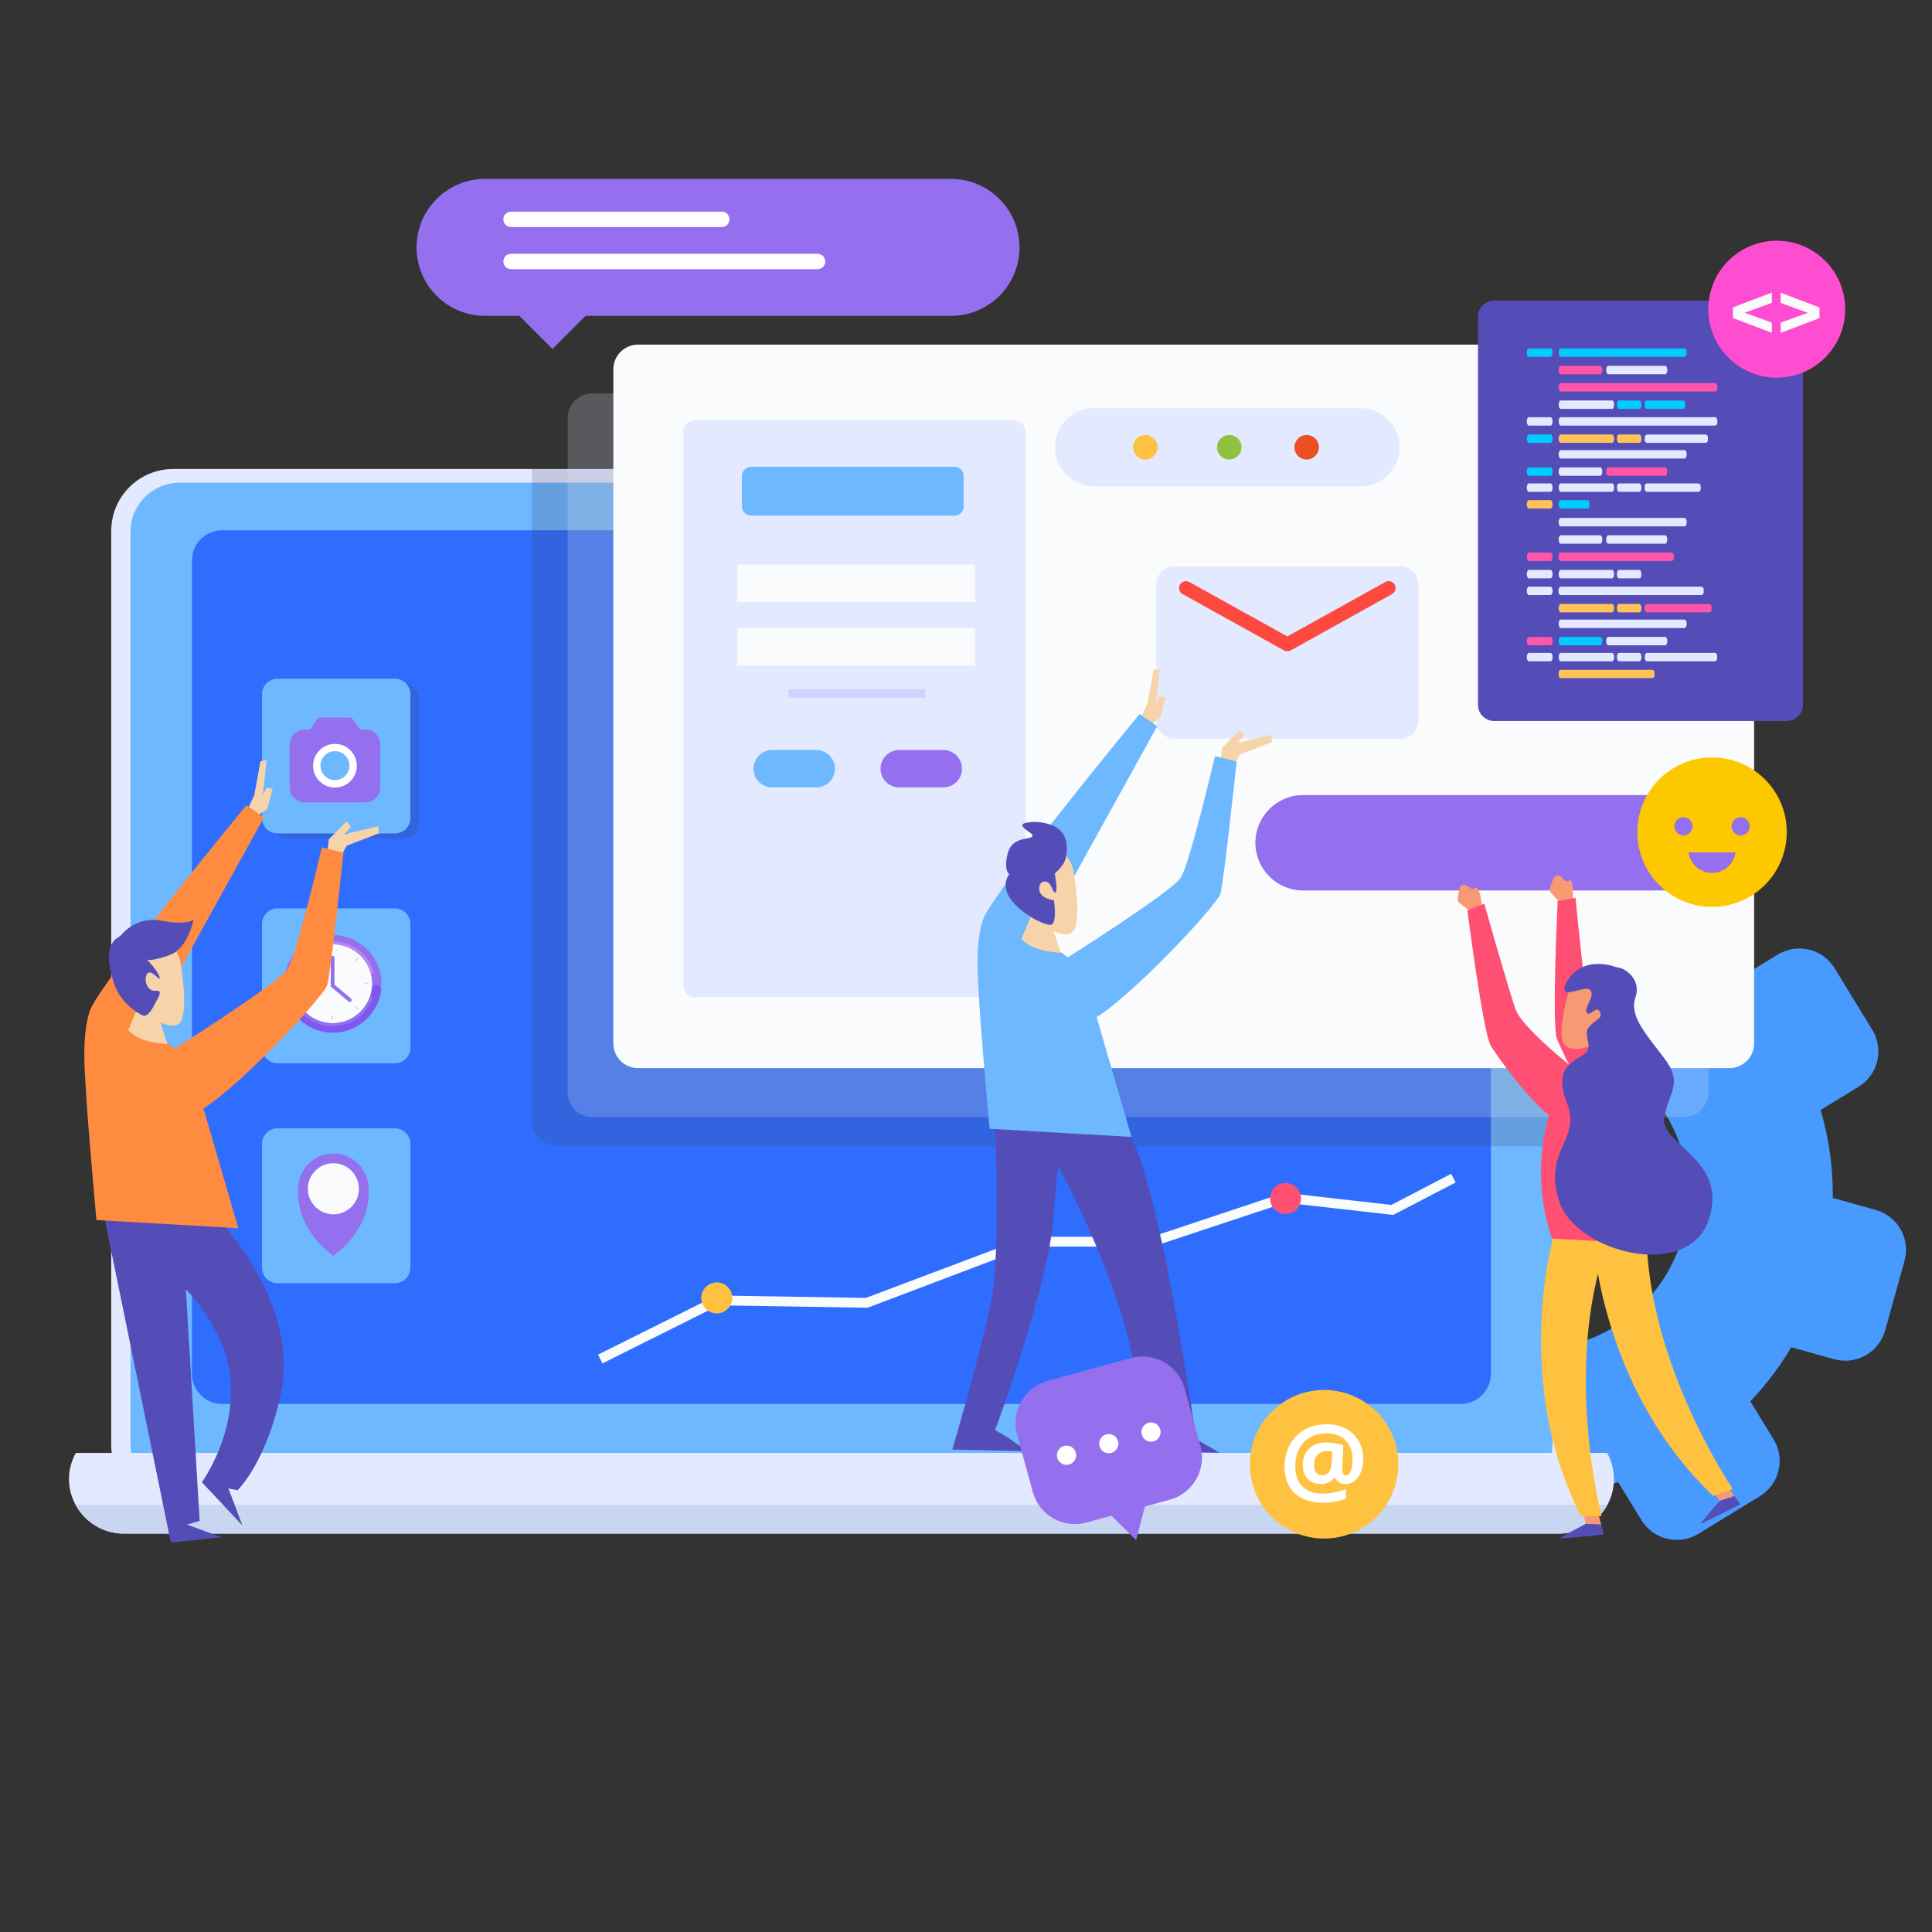 <?xml version="1.0" encoding="utf-8"?>
<!-- Generator: Adobe Illustrator 23.0.4, SVG Export Plug-In . SVG Version: 6.00 Build 0)  -->
<svg version="1.1" id="Layer_1" xmlns="http://www.w3.org/2000/svg" xmlns:xlink="http://www.w3.org/1999/xlink" x="0px" y="0px"
	 viewBox="0 0 215.9 215.9" style="enable-background:new 0 0 215.9 215.9;" xml:space="preserve">
<rect x="0" y="0" width="215.9" height="215.9" fill="#333333" stroke="none"/>
<style type="text/css">
	.st0{fill:#489AFF;}
	.st1{fill:#E3EAFF;}
	.st2{fill:#6DB8FF;}
	.st3{fill:#2F6DFF;}
	.st4{fill:#C8D6F2;}
	.st5{opacity:0.2;fill:#424261;}
	.st6{opacity:0.21;fill:#E3EAFF;}
	.st7{fill:#F9FBFC;}
	.st8{fill:#9570EE;}
	.st9{fill:#BB87EE;}
	.st10{fill:#7F57EE;}
	.st11{fill:#CED6FF;}
	.st12{fill:#F7D3A9;}
	.st13{fill:#544DB8;}
	.st14{fill:#FF8B40;}
	.st15{fill:#CDD4FF;}
	.st16{fill:#FFC240;}
	.st17{fill:#90C240;}
	.st18{fill:#EB4F24;}
	.st19{fill:#FFFFFF;}
	.st20{fill:#FD4940;}
	.st21{fill:#00CCFF;}
	.st22{fill:#FF56A9;}
	.st23{fill:#FFC359;}
	.st24{fill:#FF4DD1;}
	.st25{fill:#F79A74;}
	.st26{fill:#FF4F72;}
	.st27{fill:#FEC800;}
</style>
<g>
	<g>
		<path class="st0" d="M180.38,148.29c8.16-4.99,10.73-15.64,5.74-23.8c-1.11-1.82-2.52-3.35-4.11-4.59
			c2.07-2.92,4.43-5.75,7.12-8.43c1.25-1.24,2.51-2.42,3.79-3.54c0.51,0.43,1.01,0.88,1.5,1.34l4.25-2.6
			c2.18-1.33,5.02-0.64,6.35,1.53l4.21,6.89c1.33,2.18,0.64,5.02-1.53,6.35l-4.25,2.6c0.96,3.23,1.4,6.54,1.36,9.83l4.81,1.34
			c2.46,0.69,3.89,3.23,3.21,5.69l-2.17,7.78c-0.69,2.46-3.23,3.89-5.69,3.21l-4.8-1.34c-1.27,2.16-2.8,4.19-4.57,6.05l2.6,4.25
			c1.33,2.18,0.64,5.02-1.53,6.35l-6.89,4.21c-2.18,1.33-5.02,0.64-6.35-1.53l-2.6-4.25c-2.49,0.74-5.03,1.16-7.56,1.3
			c-1.45-5.19-2.09-10.62-1.9-16.11C174.44,150.81,177.56,150.01,180.38,148.29z"/>
		<g>
			<g>
				<path class="st1" d="M168.71,168.37H19.36c-3.83,0-6.93-3.1-6.93-6.93V59.34c0-3.83,3.1-6.93,6.93-6.93h149.35
					c3.83,0,6.93,3.1,6.93,6.93v102.11C175.63,165.27,172.53,168.37,168.71,168.37z"/>
				<path class="st2" d="M168,166.85H20.07c-3.03,0-5.49-2.46-5.49-5.49V59.43c0-3.03,2.46-5.49,5.49-5.49H168
					c3.03,0,5.49,2.46,5.49,5.49v101.93C173.49,164.39,171.03,166.85,168,166.85z"/>
				<path class="st3" d="M163.23,156.89H24.83c-1.87,0-3.38-1.51-3.38-3.38V62.64c0-1.87,1.51-3.38,3.38-3.38h138.4
					c1.87,0,3.38,1.51,3.38,3.38v90.87C166.61,155.37,165.1,156.89,163.23,156.89z"/>
				<path class="st1" d="M8.47,162.36c-0.47,0.87-0.76,1.84-0.76,2.9c0,3.38,2.74,6.12,6.12,6.12h160.41c3.38,0,6.12-2.74,6.12-6.12
					c0-1.06-0.29-2.03-0.76-2.9H8.47z"/>
			</g>
			<path class="st4" d="M8.47,168.16c1.04,1.91,3.03,3.22,5.36,3.22h160.41c2.33,0,4.32-1.31,5.36-3.22H8.47z"/>
		</g>
		<path class="st5" d="M168.33,52.41H59.43v72.78c0,1.61,1.3,2.91,2.91,2.91h113.29V59.71C175.63,55.68,172.36,52.41,168.33,52.41z"
			/>
		<path class="st6" d="M188.16,124.83H66.2c-1.53,0-2.76-1.24-2.76-2.76V46.73c0-1.53,1.24-2.76,2.76-2.76h121.96
			c1.53,0,2.76,1.24,2.76,2.76v75.33C190.92,123.59,189.68,124.83,188.16,124.83z"/>
		<path class="st7" d="M193.26,119.36H71.3c-1.53,0-2.76-1.24-2.76-2.76V41.27c0-1.53,1.24-2.76,2.76-2.76h121.96
			c1.53,0,2.76,1.24,2.76,2.76v75.33C196.02,118.13,194.78,119.36,193.26,119.36z"/>
		<path class="st5" d="M45.09,93.69H31.97c-0.95,0-1.73-0.77-1.73-1.73V78.11c0-0.95,0.77-1.73,1.73-1.73h13.12
			c0.95,0,1.73,0.77,1.73,1.73v13.85C46.82,92.91,46.04,93.69,45.09,93.69z"/>
		<path class="st2" d="M44.13,118.82H31.01c-0.95,0-1.73-0.77-1.73-1.73v-13.85c0-0.95,0.77-1.73,1.73-1.73h13.12
			c0.95,0,1.73,0.77,1.73,1.73v13.85C45.86,118.04,45.09,118.82,44.13,118.82z"/>
		<path class="st2" d="M44.13,143.4H31.01c-0.95,0-1.73-0.77-1.73-1.73v-13.85c0-0.95,0.77-1.73,1.73-1.73h13.12
			c0.95,0,1.73,0.77,1.73,1.73v13.85C45.86,142.63,45.09,143.4,44.13,143.4z"/>
		<g>
			<path class="st8" d="M41.19,132.85c0-2.18-1.76-3.94-3.94-3.94c-2.18,0-3.94,1.76-3.94,3.94c0,0-0.55,4.17,3.94,7.49
				C41.75,137.02,41.19,132.85,41.19,132.85z"/>
			<path class="st7" d="M37.49,135.69c-1.76,0.14-3.21-1.32-3.08-3.08c0.11-1.38,1.23-2.5,2.61-2.61c1.76-0.14,3.21,1.32,3.08,3.08
				C39.99,134.46,38.87,135.58,37.49,135.69z"/>
		</g>
		<g>
			<g>
				<g>
					<path class="st8" d="M42.63,109.94c0,3.01-2.44,5.45-5.45,5.45c-3.01,0-5.45-2.44-5.45-5.45c0-3.01,2.44-5.45,5.45-5.45
						C40.19,104.49,42.63,106.93,42.63,109.94z"/>
					<path class="st7" d="M41.57,109.94c0,2.43-1.97,4.4-4.4,4.4c-2.43,0-4.4-1.97-4.4-4.4c0-2.43,1.97-4.4,4.4-4.4
						C39.6,105.54,41.57,107.51,41.57,109.94z"/>
					<path class="st9" d="M37.18,105.54c1.99,0,3.67,1.33,4.21,3.14c0.02,0.08,0.09,0.13,0.17,0.13l0,0c0.12,0,0.2-0.11,0.17-0.22
						c-0.58-1.96-2.4-3.4-4.55-3.4c-2.15,0-3.97,1.43-4.55,3.4c-0.03,0.11,0.05,0.22,0.17,0.22l0,0c0.08,0,0.15-0.05,0.17-0.13
						C33.5,106.87,35.18,105.54,37.18,105.54z"/>
					<path class="st10" d="M42.05,110.08c-0.26,0-0.49,0.19-0.52,0.45c-0.29,2.15-2.13,3.8-4.35,3.8c-2.23,0-4.07-1.66-4.35-3.8
						c-0.03-0.26-0.26-0.45-0.52-0.45l0,0c-0.32,0-0.57,0.28-0.52,0.59c0.36,2.66,2.64,4.72,5.4,4.72c2.76,0,5.04-2.05,5.4-4.72
						C42.62,110.36,42.37,110.08,42.05,110.08L42.05,110.08z"/>
					<path class="st7" d="M41.57,109.94c0,2.43-1.97,4.4-4.4,4.4c-2.43,0-4.4-1.97-4.4-4.4c0-2.43,1.97-4.4,4.4-4.4
						C39.6,105.54,41.57,107.51,41.57,109.94z"/>
					<path class="st8" d="M41.46,111.36c-0.07,0-0.14,0.05-0.17,0.12c-0.62,1.67-2.23,2.86-4.12,2.86c-1.89,0-3.5-1.19-4.12-2.86
						c-0.03-0.07-0.09-0.12-0.17-0.12l0,0c-0.12,0-0.21,0.12-0.17,0.24c0.67,1.81,2.41,3.09,4.45,3.09c2.04,0,3.78-1.29,4.45-3.09
						C41.67,111.48,41.58,111.36,41.46,111.36L41.46,111.36z"/>
				</g>
				<path class="st8" d="M37.17,110.33L37.17,110.33c-0.12,0-0.21-0.09-0.21-0.21v-3.09c0-0.12,0.09-0.21,0.21-0.21l0,0
					c0.12,0,0.21,0.09,0.21,0.21v3.09C37.38,110.23,37.28,110.33,37.17,110.33z"/>
				<path class="st8" d="M37.01,110L37.01,110c0.08-0.09,0.21-0.1,0.3-0.02l1.91,1.61c0.09,0.08,0.1,0.21,0.03,0.3l0,0
					c-0.08,0.09-0.21,0.1-0.3,0.03l-1.91-1.61C36.95,110.22,36.94,110.09,37.01,110z"/>
			</g>
			<g>
				<rect x="37.05" y="105.84" class="st11" width="0.16" height="0.42"/>
				<rect x="37.05" y="113.54" class="st11" width="0.16" height="0.42"/>
			</g>
			<g>
				
					<rect x="33.2" y="109.69" transform="matrix(6.123234e-17 -1 1 6.123234e-17 -76.621 143.186)" class="st11" width="0.16" height="0.42"/>
				
					<rect x="40.9" y="109.69" transform="matrix(6.123234e-17 -1 1 6.123234e-17 -68.92 150.887)" class="st11" width="0.16" height="0.42"/>
			</g>
			<g>
				
					<rect x="34.33" y="106.97" transform="matrix(0.707 -0.707 0.707 0.707 -65.688 55.682)" class="st11" width="0.16" height="0.42"/>
				
					<rect x="39.78" y="112.42" transform="matrix(0.707 -0.707 0.707 0.707 -67.965 61.169)" class="st11" width="0.16" height="0.42"/>
			</g>
			<g>
				
					<rect x="34.33" y="112.42" transform="matrix(-0.707 -0.707 0.707 -0.707 -20.902 216.594)" class="st11" width="0.16" height="0.42"/>
				
					<rect x="39.78" y="106.97" transform="matrix(-0.707 -0.707 0.707 -0.707 -7.702 211.174)" class="st11" width="0.16" height="0.42"/>
			</g>
		</g>
		<g>
			<path class="st2" d="M44.13,93.14H31.01c-0.95,0-1.73-0.77-1.73-1.73V77.57c0-0.95,0.77-1.73,1.73-1.73h13.12
				c0.95,0,1.73,0.77,1.73,1.73v13.85C45.86,92.37,45.09,93.14,44.13,93.14z"/>
			<g>
				<polyline class="st12" points="28.49,91.36 29.86,90.41 30.47,88.15 29.79,88.02 29.38,88.84 29.79,84.94 29.1,85.08 
					28.42,88.84 27.6,90.61 28.35,91.09 				"/>
				<polygon class="st12" points="36.57,95.42 36.75,93.78 38.76,91.77 39.21,92.41 38.48,93.23 42.31,92.32 42.31,93.14 
					38.76,94.5 38.03,95.78 				"/>
				<g>
					<g>
						<polygon class="st13" points="11.64,135.94 19.09,172.38 24.72,171.78 20.9,170.37 22.31,169.96 20.29,135.94 						"/>
						<path class="st13" d="M23.52,135.33c0,0,9.46,8.86,8.05,19.53c-1.61,8.46-5.03,11.68-5.03,11.68l-1.01-0.2l1.56,4.13
							l-4.53-4.83c0,0,5.59-7.7,2.11-15.7s-11.02-10.87-11.02-10.87s6.49-5.89,6.95-5.74C21.05,133.47,23.52,135.33,23.52,135.33z"
							/>
						<g>
							<path class="st14" d="M27.54,89.98c0,0-15.55,18.87-17.36,22.65c0,0-0.76,1.36-0.76,5.29c0,3.93,1.36,18.42,1.36,18.42
								l15.85,0.91c0,0-5.13-17.67-5.28-18.12c-0.15-0.45-2.72-3.17-5.13-3.77L29.5,91.34L27.54,89.98z"/>
							<g>
								<path class="st12" d="M17.69,113.53c0,0,0.66,1.96,1.03,3.14c0,0-3.24-0.07-4.38-1.57l1.21-2.89L17.69,113.53z"/>
								<g>
									<path class="st12" d="M20.15,107.4c0,0,0.96,5.57,0,6.84c-0.96,1.27-4.24-0.89-5.61-2.91c-1.37-2.03-1.64-6.59,0.68-6.97
										C17.56,103.98,19.61,105.38,20.15,107.4z"/>
								</g>
							</g>
							<path class="st14" d="M18.68,117.72c0,0,12.47-7.84,13.47-9.45c1.01-1.61,3.82-13.58,3.82-13.58l2.41,0.6
								c0,0-1.41,13.37-1.81,14.78c-0.4,1.41-12.67,14.48-15.49,14.48C18.28,124.56,17.28,120.94,18.68,117.72z"/>
						</g>
					</g>
					<path class="st13" d="M13.44,104.61c0,0,1.64-2.28,4.55-1.73c2.91,0.55,3.64-0.09,3.64-0.09S21,105.98,19,106.71
						c-2,0.73-2.55,0.55-2.55,0.55s1.09,1.09,1.37,1.91c0.27,0.82-0.91-1-1.37-0.36c-0.46,0.64,0,2,0.91,1.91
						c0.91-0.09,0.36,0.64,0,1.37c-0.36,0.73-0.91,1.64-1.46,1.37c-0.55-0.27-2.46-1.37-3.19-3.64
						C11.98,107.53,11.8,105.34,13.44,104.61z"/>
				</g>
			</g>
		</g>
		<path class="st1" d="M113.32,111.44H77.66c-0.72,0-1.3-0.58-1.3-1.3V48.27c0-0.72,0.58-1.3,1.3-1.3h35.65c0.72,0,1.3,0.58,1.3,1.3
			v61.88C114.61,110.86,114.03,111.44,113.32,111.44z"/>
		<path class="st2" d="M106.65,57.62h-22.7c-0.57,0-1.04-0.46-1.04-1.04V53.2c0-0.57,0.46-1.04,1.04-1.04h22.7
			c0.57,0,1.04,0.46,1.04,1.04v3.39C107.69,57.16,107.23,57.62,106.65,57.62z"/>
		<path class="st2" d="M91.21,87.99h-4.92c-1.16,0-2.09-0.94-2.09-2.09l0,0c0-1.16,0.94-2.09,2.09-2.09h4.92
			c1.16,0,2.09,0.94,2.09,2.09l0,0C93.3,87.06,92.37,87.99,91.21,87.99z"/>
		<path class="st8" d="M105.41,87.99h-4.92c-1.16,0-2.09-0.94-2.09-2.09l0,0c0-1.16,0.94-2.09,2.09-2.09h4.92
			c1.16,0,2.09,0.94,2.09,2.09l0,0C107.51,87.06,106.57,87.99,105.41,87.99z"/>
		<rect x="82.38" y="63.09" class="st7" width="26.59" height="4.19"/>
		<rect x="82.38" y="70.19" class="st7" width="26.59" height="4.19"/>
		<rect x="88.11" y="77.02" class="st15" width="15.3" height="0.96"/>
		<path class="st8" d="M193.43,99.51h-47.81c-2.94,0-5.33-2.38-5.33-5.33l0,0c0-2.94,2.38-5.33,5.33-5.33h47.81
			c2.94,0,5.33,2.39,5.33,5.33l0,0C198.75,97.13,196.37,99.51,193.43,99.51z"/>
		<g>
			<path class="st1" d="M152.04,54.35h-29.78c-2.41,0-4.37-1.96-4.37-4.37l0,0c0-2.41,1.96-4.37,4.37-4.37h29.78
				c2.41,0,4.37,1.96,4.37,4.37l0,0C156.41,52.39,154.45,54.35,152.04,54.35z"/>
			<path class="st16" d="M129.36,49.98c0,0.75-0.61,1.37-1.37,1.37c-0.75,0-1.37-0.61-1.37-1.37c0-0.75,0.61-1.37,1.37-1.37
				C128.75,48.61,129.36,49.22,129.36,49.98z"/>
			<path class="st17" d="M138.74,49.98c0,0.75-0.61,1.37-1.37,1.37s-1.37-0.61-1.37-1.37c0-0.75,0.61-1.37,1.37-1.37
				S138.74,49.22,138.74,49.98z"/>
			<path class="st18" d="M147.39,49.98c0,0.75-0.61,1.37-1.37,1.37c-0.75,0-1.37-0.61-1.37-1.37c0-0.75,0.61-1.37,1.37-1.37
				C146.78,48.61,147.39,49.22,147.39,49.98z"/>
		</g>
		<g>
			<circle class="st19" cx="37.38" cy="85.55" r="3.33"/>
			<g>
				<path class="st8" d="M40.83,81.53h-0.59l-0.84-1.19c-0.07-0.09-0.17-0.15-0.29-0.15h-3.36c-0.11,0-0.22,0.06-0.29,0.15
					l-0.84,1.19h-0.59c-0.91,0-1.66,0.75-1.66,1.66v4.82c0,0.91,0.75,1.66,1.66,1.66h6.8c0.91,0,1.66-0.75,1.66-1.66v-4.82
					C42.49,82.28,41.74,81.53,40.83,81.53z M37.43,88.01c-1.35,0-2.44-1.09-2.44-2.44c0-1.35,1.09-2.44,2.44-2.44
					c1.35,0,2.44,1.09,2.44,2.44C39.88,86.91,38.78,88.01,37.43,88.01z"/>
				<circle class="st2" cx="37.43" cy="85.56" r="1.62"/>
			</g>
		</g>
		<g>
			<path class="st1" d="M156.47,82.55h-25.22c-1.13,0-2.04-0.92-2.04-2.04V65.34c0-1.13,0.92-2.04,2.04-2.04h25.22
				c1.13,0,2.04,0.92,2.04,2.04V80.5C158.52,81.63,157.6,82.55,156.47,82.55z"/>
			<path class="st20" d="M143.89,72.77h-0.06c-0.13,0-0.26-0.03-0.37-0.1l-11.3-6.28c-0.37-0.21-0.51-0.68-0.3-1.05
				c0.21-0.37,0.68-0.51,1.05-0.3l10.95,6.08l10.95-6.08c0.37-0.21,0.84-0.07,1.05,0.3c0.21,0.37,0.07,0.84-0.3,1.05l-11.3,6.28
				C144.15,72.74,144.02,72.77,143.89,72.77z"/>
		</g>
		<path class="st13" d="M199.67,80.57h-32.7c-1,0-1.81-0.81-1.81-1.81V35.4c0-1,0.81-1.81,1.81-1.81h32.7c1,0,1.81,0.81,1.81,1.81
			v43.36C201.48,79.76,200.67,80.57,199.67,80.57z"/>
		<g>
			<path class="st21" d="M173.27,39.88h-2.42c-0.13,0-0.23-0.21-0.23-0.47l0,0c0-0.26,0.1-0.47,0.23-0.47h2.42
				c0.13,0,0.23,0.21,0.23,0.47l0,0C173.5,39.67,173.4,39.88,173.27,39.88z"/>
			<path class="st21" d="M188.26,39.88h-13.85c-0.13,0-0.23-0.21-0.23-0.47l0,0c0-0.26,0.1-0.47,0.23-0.47h13.85
				c0.13,0,0.23,0.21,0.23,0.47l0,0C188.49,39.67,188.38,39.88,188.26,39.88z"/>
			<path class="st22" d="M178.83,41.82h-4.42c-0.13,0-0.23-0.21-0.23-0.47l0,0c0-0.26,0.1-0.47,0.23-0.47h4.42
				c0.13,0,0.23,0.21,0.23,0.47l0,0C179.06,41.61,178.95,41.82,178.83,41.82z"/>
			<path class="st1" d="M186.09,41.82h-6.37c-0.13,0-0.23-0.21-0.23-0.47l0,0c0-0.26,0.1-0.47,0.23-0.47h6.37
				c0.13,0,0.23,0.21,0.23,0.47l0,0C186.32,41.61,186.22,41.82,186.09,41.82z"/>
			<path class="st1" d="M188.26,51.24h-13.85c-0.13,0-0.23-0.21-0.23-0.47l0,0c0-0.26,0.1-0.47,0.23-0.47h13.85
				c0.13,0,0.23,0.21,0.23,0.47l0,0C188.49,51.03,188.38,51.24,188.26,51.24z"/>
			<path class="st21" d="M173.27,53.17h-2.42c-0.13,0-0.23-0.21-0.23-0.47l0,0c0-0.26,0.1-0.47,0.23-0.47h2.42
				c0.13,0,0.23,0.21,0.23,0.47l0,0C173.5,52.96,173.4,53.17,173.27,53.17z"/>
			<path class="st1" d="M178.83,53.17h-4.42c-0.13,0-0.23-0.21-0.23-0.47l0,0c0-0.26,0.1-0.47,0.23-0.47h4.42
				c0.13,0,0.23,0.21,0.23,0.47l0,0C179.06,52.96,178.95,53.17,178.83,53.17z"/>
			<path class="st22" d="M186.09,53.17h-6.37c-0.13,0-0.23-0.21-0.23-0.47l0,0c0-0.26,0.1-0.47,0.23-0.47h6.37
				c0.13,0,0.23,0.21,0.23,0.47l0,0C186.32,52.96,186.22,53.17,186.09,53.17z"/>
			<path class="st22" d="M191.69,43.75h-17.28c-0.13,0-0.23-0.21-0.23-0.47l0,0c0-0.26,0.1-0.47,0.23-0.47h17.28
				c0.13,0,0.23,0.21,0.23,0.47l0,0C191.92,43.54,191.82,43.75,191.69,43.75z"/>
			<path class="st21" d="M188.08,45.69h-4.05c-0.13,0-0.23-0.1-0.23-0.23v-0.47c0-0.13,0.1-0.23,0.23-0.23h4.05
				c0.13,0,0.23,0.1,0.23,0.23v0.47C188.31,45.58,188.21,45.69,188.08,45.69z"/>
			<path class="st1" d="M180.15,45.69h-5.74c-0.13,0-0.23-0.21-0.23-0.47l0,0c0-0.26,0.1-0.47,0.23-0.47h5.74
				c0.13,0,0.23,0.21,0.23,0.47l0,0C180.38,45.48,180.28,45.69,180.15,45.69z"/>
			<path class="st21" d="M183.2,45.69h-2.28c-0.13,0-0.23-0.21-0.23-0.47l0,0c0-0.26,0.1-0.47,0.23-0.47h2.28
				c0.13,0,0.23,0.21,0.23,0.47l0,0C183.44,45.48,183.33,45.69,183.2,45.69z"/>
			<path class="st1" d="M173.27,47.56h-2.42c-0.13,0-0.23-0.21-0.23-0.47l0,0c0-0.26,0.1-0.47,0.23-0.47h2.42
				c0.13,0,0.23,0.21,0.23,0.47l0,0C173.5,47.35,173.4,47.56,173.27,47.56z"/>
			<path class="st1" d="M191.69,47.56h-17.28c-0.13,0-0.23-0.21-0.23-0.47l0,0c0-0.26,0.1-0.47,0.23-0.47h17.28
				c0.13,0,0.23,0.21,0.23,0.47l0,0C191.92,47.35,191.82,47.56,191.69,47.56z"/>
			<path class="st1" d="M173.27,54.96h-2.42c-0.13,0-0.23-0.21-0.23-0.47l0,0c0-0.26,0.1-0.47,0.23-0.47h2.42
				c0.13,0,0.23,0.21,0.23,0.47l0,0C173.5,54.75,173.4,54.96,173.27,54.96z"/>
			<path class="st1" d="M189.77,54.96h-5.7c-0.15,0-0.28-0.12-0.28-0.28V54.3c0-0.15,0.12-0.28,0.28-0.28h5.7
				c0.15,0,0.28,0.12,0.28,0.28v0.39C190.05,54.84,189.92,54.96,189.77,54.96z"/>
			<path class="st1" d="M180.15,54.96h-5.74c-0.13,0-0.23-0.21-0.23-0.47l0,0c0-0.26,0.1-0.47,0.23-0.47h5.74
				c0.13,0,0.23,0.21,0.23,0.47l0,0C180.38,54.75,180.28,54.96,180.15,54.96z"/>
			<path class="st1" d="M183.2,54.96h-2.28c-0.13,0-0.23-0.21-0.23-0.47l0,0c0-0.26,0.1-0.47,0.23-0.47h2.28
				c0.13,0,0.23,0.21,0.23,0.47l0,0C183.44,54.75,183.33,54.96,183.2,54.96z"/>
			<path class="st23" d="M173.27,56.83h-2.42c-0.13,0-0.23-0.21-0.23-0.47l0,0c0-0.26,0.1-0.47,0.23-0.47h2.42
				c0.13,0,0.23,0.21,0.23,0.47l0,0C173.5,56.62,173.4,56.83,173.27,56.83z"/>
			<path class="st21" d="M177.4,56.83h-2.99c-0.13,0-0.23-0.21-0.23-0.47l0,0c0-0.26,0.1-0.47,0.23-0.47h2.99
				c0.13,0,0.23,0.21,0.23,0.47l0,0C177.63,56.62,177.53,56.83,177.4,56.83z"/>
			<path class="st21" d="M170.85,49.49c-0.13,0-0.23-0.21-0.23-0.47l0,0c0-0.26,0.1-0.47,0.23-0.47h2.42c0.13,0,0.23,0.21,0.23,0.47
				l0,0c0,0.26-0.1,0.47-0.23,0.47"/>
			<path class="st1" d="M190.57,49.49h-6.48c-0.16,0-0.29-0.13-0.29-0.29v-0.35c0-0.16,0.13-0.29,0.29-0.29h6.48
				c0.16,0,0.29,0.13,0.29,0.29v0.35C190.86,49.36,190.73,49.49,190.57,49.49z"/>
			<path class="st23" d="M180.15,49.49h-5.74c-0.13,0-0.23-0.21-0.23-0.47l0,0c0-0.26,0.1-0.47,0.23-0.47h5.74
				c0.13,0,0.23,0.21,0.23,0.47l0,0C180.38,49.28,180.28,49.49,180.15,49.49z"/>
			<path class="st23" d="M183.2,49.49h-2.28c-0.13,0-0.23-0.21-0.23-0.47l0,0c0-0.26,0.1-0.47,0.23-0.47h2.28
				c0.13,0,0.23,0.21,0.23,0.47l0,0C183.44,49.28,183.33,49.49,183.2,49.49z"/>
			<path class="st1" d="M188.26,58.82h-13.85c-0.13,0-0.23-0.21-0.23-0.47l0,0c0-0.26,0.1-0.47,0.23-0.47h13.85
				c0.13,0,0.23,0.21,0.23,0.47l0,0C188.49,58.61,188.38,58.82,188.26,58.82z"/>
			<path class="st1" d="M178.83,60.76h-4.42c-0.13,0-0.23-0.21-0.23-0.47l0,0c0-0.26,0.1-0.47,0.23-0.47h4.42
				c0.13,0,0.23,0.21,0.23,0.47l0,0C179.06,60.55,178.95,60.76,178.83,60.76z"/>
			<path class="st1" d="M186.09,60.76h-6.37c-0.13,0-0.23-0.21-0.23-0.47l0,0c0-0.26,0.1-0.47,0.23-0.47h6.37
				c0.13,0,0.23,0.21,0.23,0.47l0,0C186.32,60.55,186.22,60.76,186.09,60.76z"/>
			<path class="st1" d="M188.26,70.18h-13.85c-0.13,0-0.23-0.21-0.23-0.47l0,0c0-0.26,0.1-0.47,0.23-0.47h13.85
				c0.13,0,0.23,0.21,0.23,0.47l0,0C188.49,69.97,188.38,70.18,188.26,70.18z"/>
			<path class="st22" d="M173.27,72.11h-2.42c-0.13,0-0.23-0.21-0.23-0.47l0,0c0-0.26,0.1-0.47,0.23-0.47h2.42
				c0.13,0,0.23,0.21,0.23,0.47l0,0C173.5,71.9,173.4,72.11,173.27,72.11z"/>
			<path class="st21" d="M178.83,72.11h-4.42c-0.13,0-0.23-0.21-0.23-0.47l0,0c0-0.26,0.1-0.47,0.23-0.47h4.42
				c0.13,0,0.23,0.21,0.23,0.47l0,0C179.06,71.9,178.95,72.11,178.83,72.11z"/>
			<path class="st1" d="M186.09,72.11h-6.37c-0.13,0-0.23-0.21-0.23-0.47l0,0c0-0.26,0.1-0.47,0.23-0.47h6.37
				c0.13,0,0.23,0.21,0.23,0.47l0,0C186.32,71.9,186.22,72.11,186.09,72.11z"/>
			<path class="st22" d="M173.27,62.69h-2.42c-0.13,0-0.23-0.21-0.23-0.47l0,0c0-0.26,0.1-0.47,0.23-0.47h2.42
				c0.13,0,0.23,0.21,0.23,0.47l0,0C173.5,62.48,173.4,62.69,173.27,62.69z"/>
			<path class="st22" d="M186.78,62.69h-12.34c-0.15,0-0.27-0.12-0.27-0.27v-0.4c0-0.15,0.12-0.27,0.27-0.27h12.34
				c0.15,0,0.27,0.12,0.27,0.27v0.4C187.05,62.57,186.93,62.69,186.78,62.69z"/>
			<path class="st1" d="M173.27,64.63h-2.42c-0.13,0-0.23-0.21-0.23-0.47l0,0c0-0.26,0.1-0.47,0.23-0.47h2.42
				c0.13,0,0.23,0.21,0.23,0.47l0,0C173.5,64.42,173.4,64.63,173.27,64.63z"/>
			<path class="st1" d="M180.15,64.63h-5.74c-0.13,0-0.23-0.21-0.23-0.47l0,0c0-0.26,0.1-0.47,0.23-0.47h5.74
				c0.13,0,0.23,0.21,0.23,0.47l0,0C180.38,64.42,180.28,64.63,180.15,64.63z"/>
			<path class="st1" d="M183.2,64.63h-2.28c-0.13,0-0.23-0.21-0.23-0.47l0,0c0-0.26,0.1-0.47,0.23-0.47h2.28
				c0.13,0,0.23,0.21,0.23,0.47l0,0C183.44,64.42,183.33,64.63,183.2,64.63z"/>
			<path class="st1" d="M173.27,66.5h-2.42c-0.13,0-0.23-0.21-0.23-0.47l0,0c0-0.26,0.1-0.47,0.23-0.47h2.42
				c0.13,0,0.23,0.21,0.23,0.47l0,0C173.5,66.29,173.4,66.5,173.27,66.5z"/>
			<path class="st1" d="M190.09,66.5h-15.62c-0.17,0-0.3-0.13-0.3-0.3v-0.34c0-0.17,0.13-0.3,0.3-0.3h15.62c0.17,0,0.3,0.13,0.3,0.3
				v0.34C190.39,66.36,190.26,66.5,190.09,66.5z"/>
			<path class="st1" d="M173.27,73.9h-2.42c-0.13,0-0.23-0.21-0.23-0.47l0,0c0-0.26,0.1-0.47,0.23-0.47h2.42
				c0.13,0,0.23,0.21,0.23,0.47l0,0C173.5,73.7,173.4,73.9,173.27,73.9z"/>
			<path class="st1" d="M191.67,73.9h-7.64c-0.13,0-0.23-0.21-0.23-0.47l0,0c0-0.26,0.1-0.47,0.23-0.47h7.64
				c0.13,0,0.23,0.21,0.23,0.47l0,0C191.9,73.7,191.8,73.9,191.67,73.9z"/>
			<path class="st1" d="M180.15,73.9h-5.74c-0.13,0-0.23-0.21-0.23-0.47l0,0c0-0.26,0.1-0.47,0.23-0.47h5.74
				c0.13,0,0.23,0.21,0.23,0.47l0,0C180.38,73.7,180.28,73.9,180.15,73.9z"/>
			<path class="st1" d="M183.2,73.9h-2.28c-0.13,0-0.23-0.21-0.23-0.47l0,0c0-0.26,0.1-0.47,0.23-0.47h2.28
				c0.13,0,0.23,0.21,0.23,0.47l0,0C183.44,73.7,183.33,73.9,183.2,73.9z"/>
			<path class="st23" d="M184.64,75.78h-10.22c-0.13,0-0.24-0.11-0.24-0.24v-0.45c0-0.13,0.11-0.24,0.24-0.24h10.22
				c0.13,0,0.24,0.11,0.24,0.24v0.45C184.89,75.67,184.78,75.78,184.64,75.78z"/>
			<path class="st22" d="M190.97,68.43h-6.87c-0.17,0-0.3-0.13-0.3-0.3V67.8c0-0.17,0.13-0.3,0.3-0.3h6.87c0.17,0,0.3,0.13,0.3,0.3
				v0.33C191.27,68.3,191.14,68.43,190.97,68.43z"/>
			<path class="st23" d="M180.15,68.43h-5.74c-0.13,0-0.23-0.21-0.23-0.47l0,0c0-0.26,0.1-0.47,0.23-0.47h5.74
				c0.13,0,0.23,0.21,0.23,0.47l0,0C180.38,68.22,180.28,68.43,180.15,68.43z"/>
			<path class="st23" d="M183.2,68.43h-2.28c-0.13,0-0.23-0.21-0.23-0.47l0,0c0-0.26,0.1-0.47,0.23-0.47h2.28
				c0.13,0,0.23,0.21,0.23,0.47l0,0C183.44,68.22,183.33,68.43,183.2,68.43z"/>
		</g>
		<g>
			<circle class="st24" cx="198.55" cy="34.55" r="7.65"/>
			<g>
				<g>
					<path class="st7" d="M198,33.84l-3.04,1.11l3.04,1.1v1.14l-4.34-1.65v-1.19l4.34-1.65V33.84z"/>
				</g>
				<g>
					<path class="st7" d="M198.99,32.71l4.34,1.65v1.19l-4.34,1.65v-1.14l3.04-1.1l-3.04-1.11V32.71z"/>
				</g>
			</g>
		</g>
		<g>
			
				<ellipse transform="matrix(0.828 -0.561 0.561 0.828 -66.283 111.233)" class="st16" cx="147.96" cy="163.53" rx="8.3" ry="8.3"/>
			<g>
				<path class="st19" d="M152.34,163.06c0,0.52-0.08,0.99-0.25,1.41c-0.16,0.43-0.4,0.76-0.7,1.01c-0.3,0.24-0.65,0.36-1.05,0.36
					c-0.26,0-0.5-0.06-0.7-0.19c-0.2-0.13-0.35-0.29-0.44-0.5h-0.09c-0.39,0.46-0.88,0.69-1.48,0.69c-0.63,0-1.13-0.19-1.5-0.57
					c-0.36-0.38-0.55-0.9-0.55-1.56c0-0.75,0.24-1.36,0.72-1.82c0.48-0.46,1.11-0.69,1.88-0.69c0.31,0,0.65,0.03,1.02,0.09
					c0.37,0.06,0.67,0.13,0.91,0.21l-0.12,2.62c0,0.5,0.14,0.75,0.41,0.75c0.23,0,0.41-0.17,0.55-0.5c0.14-0.33,0.2-0.77,0.2-1.31
					c0-0.58-0.12-1.08-0.36-1.53c-0.24-0.44-0.58-0.78-1.01-1.01c-0.43-0.23-0.93-0.35-1.49-0.35c-0.72,0-1.35,0.15-1.88,0.45
					c-0.53,0.3-0.94,0.73-1.23,1.29c-0.28,0.56-0.43,1.21-0.43,1.94c0,0.99,0.26,1.74,0.79,2.27c0.53,0.53,1.29,0.79,2.29,0.79
					c0.38,0,0.8-0.04,1.25-0.13c0.45-0.08,0.9-0.21,1.34-0.37v1.03c-0.77,0.33-1.61,0.49-2.55,0.49c-1.36,0-2.42-0.36-3.18-1.07
					c-0.76-0.72-1.14-1.71-1.14-2.98c0-0.88,0.19-1.69,0.58-2.41c0.39-0.72,0.94-1.29,1.66-1.7c0.72-0.41,1.54-0.61,2.48-0.61
					c0.79,0,1.49,0.16,2.11,0.48c0.62,0.32,1.1,0.78,1.43,1.37C152.17,161.6,152.34,162.28,152.34,163.06z M146.84,163.73
					c0,0.75,0.31,1.13,0.92,1.13c0.32,0,0.57-0.11,0.74-0.34c0.17-0.23,0.27-0.6,0.31-1.11l0.07-1.19
					c-0.18-0.04-0.39-0.06-0.62-0.06c-0.45,0-0.79,0.14-1.04,0.42C146.97,162.86,146.84,163.25,146.84,163.73z"/>
			</g>
		</g>
		<g>
			<path class="st8" d="M106.26,19.99H54.21c-4.23,0-7.66,3.43-7.66,7.65c0,4.23,3.43,7.66,7.66,7.66h3.83l3.7,3.7l3.7-3.7h40.83
				c4.23,0,7.66-3.43,7.66-7.66C113.92,23.41,110.49,19.99,106.26,19.99z"/>
			<path class="st19" d="M91.37,30.08H57.11c-0.47,0-0.86-0.38-0.86-0.86l0,0c0-0.47,0.38-0.86,0.86-0.86h34.25
				c0.47,0,0.86,0.38,0.86,0.86l0,0C92.22,29.7,91.84,30.08,91.37,30.08z"/>
			<path class="st19" d="M80.66,25.37H57.11c-0.47,0-0.86-0.38-0.86-0.86l0,0c0-0.47,0.38-0.86,0.86-0.86h23.55
				c0.47,0,0.86,0.38,0.86,0.86l0,0C81.52,24.99,81.14,25.37,80.66,25.37z"/>
		</g>
		<g>
			<path class="st12" d="M177.41,116.99c0,0-0.64,1.89-0.99,3.03c0,0,3.12-0.07,4.22-1.52l-1.16-2.79L177.41,116.99z"/>
			<g>
				<polygon class="st25" points="176.94,169.1 177.21,170.29 178.93,170.39 178.57,168.93 				"/>
				<path class="st13" d="M177.21,170.29c0,0-2.89,1.5-2.86,1.6c0.02,0.1,4.88-0.41,4.88-0.41l-0.29-1.09L177.21,170.29z"/>
			</g>
			<g>
				<polygon class="st25" points="191.5,166.71 192.18,167.72 193.82,167.19 192.96,165.96 				"/>
				<path class="st13" d="M192.18,167.72c0,0-2.15,2.44-2.1,2.52c0.06,0.08,4.4-2.14,4.4-2.14l-0.66-0.91L192.18,167.72z"/>
			</g>
			<path class="st16" d="M173.74,137.67c0,0-4.95,16.16,2.91,31.74h2.33c0,0-4.66-17.62,1.16-31.89L173.74,137.67z"/>
			<path class="st16" d="M178.04,138.25c0,0,0.77,16.89,13.41,28.92l2.19-0.78c0,0-10.31-15.03-9.62-30.43L178.04,138.25z"/>
			<g>
				<path class="st25" d="M175.77,100.2l0.01-1c0-0.04-0.01-0.09-0.02-0.13l-0.19-0.71L175,98.5l-0.58-0.54
					c-0.24-0.23-0.64-0.15-0.78,0.15c-0.18,0.38-0.38,0.87-0.45,1.24c-0.03,0.15,0.02,0.3,0.13,0.41l0.89,0.97
					c0.13,0.14,0.32,0.19,0.5,0.14l0.71-0.21C175.62,100.6,175.77,100.41,175.77,100.2z"/>
				<path class="st26" d="M184.31,122.05c0,0-6.46-6.92-6.88-9.51c-0.43-2.59-1.37-12.22-1.37-12.22l-1.99,0.38
					c0,0-0.68,13.78-0.08,15.37c0.6,1.59,4.49,9.67,7.02,10.42C183.53,127.24,185.31,124.75,184.31,122.05z"/>
				<path class="st25" d="M175.34,110.64c0,0-1.46,4.85-0.53,6.07c0.92,1.22,4.32,0.12,5.64-1.84c1.32-1.95,1.58-6.35-0.66-6.72
					C177.54,107.78,175.87,108.69,175.34,110.64z"/>
				<path class="st26" d="M184.08,138.99c0,0,1.31-13.98,1.31-17.76c0-0.17,0-0.34-0.01-0.5c-0.97-2.46-3.39-2.41-4.36-2.22
					c-0.97,0.19-4.76,1.41-4.73,1.55l-0.01-0.01c-1.3,0.95-2.3,2.07-2.39,2.34c0,0-3.49,7.28-0.44,16.02L184.08,138.99z"/>
				<path class="st25" d="M165.57,100.91l-0.17-0.98c-0.01-0.04-0.02-0.09-0.04-0.12l-0.31-0.67l-0.53,0.24l-0.66-0.43
					c-0.28-0.18-0.65-0.04-0.74,0.28c-0.11,0.4-0.22,0.92-0.22,1.3c0,0.15,0.08,0.29,0.19,0.38l1.04,0.8
					c0.15,0.11,0.35,0.13,0.52,0.05l0.66-0.33C165.5,101.34,165.61,101.13,165.57,100.91z"/>
				<path class="st26" d="M177.81,120.93c0,0-7.57-5.68-8.45-8.15c-0.87-2.48-3.49-11.79-3.49-11.79l-1.89,0.73
					c0,0,1.75,13.69,2.62,15.14c0.87,1.46,6.12,8.74,8.74,9.03C177.96,126.17,179.27,123.41,177.81,120.93z"/>
				<path class="st13" d="M180.73,108.12c0,0-3.88-1.65-5.73,1.75c-0.97,2.14,2.14,0.1,2.72,0.78c0.58,0.68-0.78,2.04-0.39,2.52
					c0.39,0.49,1.07-0.87,1.46-0.1c0.39,0.78-0.58,0.87-1.26,1.75c-0.68,0.87,0.58,2.14-0.39,2.91c-0.97,0.78-3.69,1.36-2.04,5.53
					c1.65,4.17-2.72,5.24-0.87,10.97c1.84,5.73,14.37,8.93,16.7,2.14c2.33-6.8-5.44-8.45-4.95-11.45c0.49-3.01,2.23-3.79-0.1-6.8
					c-2.33-3.01-3.79-4.76-3.11-6.7C183.44,109.47,181.6,108.12,180.73,108.12z"/>
			</g>
		</g>
		<path class="st27" d="M191.32,84.64c-4.61,0-8.35,3.74-8.35,8.35s3.74,8.35,8.35,8.35c4.61,0,8.35-3.74,8.35-8.35
			S195.93,84.64,191.32,84.64z M187.1,92.34c0-0.56,0.46-1.02,1.02-1.02s1.02,0.46,1.02,1.02s-0.46,1.02-1.02,1.02
			S187.1,92.91,187.1,92.34z M191.32,97.55c-1.34,0-2.45-1-2.63-2.29h5.26C193.77,96.55,192.66,97.55,191.32,97.55z M194.52,93.36
			c-0.56,0-1.02-0.46-1.02-1.02s0.46-1.02,1.02-1.02c0.56,0,1.02,0.46,1.02,1.02S195.08,93.36,194.52,93.36z"/>
		<polygon class="st7" points="67.32,152.36 66.83,151.38 80.07,144.77 96.76,145.04 114.88,138.21 128.73,138.21 143.51,133.29 
			143.63,133.3 155.48,134.65 162.17,131.17 162.67,132.14 155.69,135.77 155.53,135.75 143.63,134.4 128.82,139.31 114.98,139.31 
			96.95,146.14 96.85,146.14 80.31,145.87 		"/>
		<g>
			<path class="st13" d="M115.89,126.15c0,0,13.11,21.24,11.47,36.01l8.92,0.18l-3.82-2.22l1.09-0.18c0,0-3.28-22.9-6.37-31.03
				c-3.24-8.51-4.19-5.36-4.19-5.36L115.89,126.15z"/>
			<path class="st13" d="M111.15,124.83c0,0,0.73,14.75-0.36,20.4c-1.09,5.65-4.37,16.76-4.37,16.76l8.38,0.18l-2.2-1.55l-1.4-0.81
				c0,0,5.96-16.03,6.51-23.68c0.55-7.65,1.46-12.02,1.46-12.02L111.15,124.83z"/>
			<g>
				<polyline class="st12" points="128.29,81.16 129.66,80.21 130.27,77.95 129.59,77.82 129.18,78.64 129.59,74.74 128.91,74.88 
					128.23,78.64 127.41,80.41 128.16,80.89 				"/>
				<polygon class="st12" points="136.38,85.22 136.56,83.58 138.56,81.57 139.02,82.21 138.29,83.03 142.11,82.12 142.11,82.94 
					138.56,84.31 137.83,85.58 				"/>
				<g>
					<g>
						<g>
							<path class="st2" d="M127.35,79.79c0,0-15.55,18.87-17.36,22.65c0,0-0.76,1.36-0.76,5.28c0,3.93,1.36,18.42,1.36,18.42
								l15.85,0.91c0,0-5.13-17.67-5.28-18.12s-2.72-3.17-5.13-3.77l13.29-24.01L127.35,79.79z"/>
							<g>
								<path class="st12" d="M117.5,103.33c0,0,0.66,1.96,1.03,3.14c0,0-3.24-0.07-4.38-1.57l1.21-2.89L117.5,103.33z"/>
								<g>
									<path class="st12" d="M119.96,97.2c0,0,0.96,5.57,0,6.84c-0.96,1.27-4.24-0.89-5.61-2.91c-1.37-2.03-1.64-6.59,0.68-6.97
										C117.36,93.78,119.41,95.18,119.96,97.2z"/>
								</g>
							</g>
							<path class="st2" d="M118.49,107.52c0,0,12.47-7.84,13.47-9.45c1.01-1.61,3.82-13.58,3.82-13.58l2.41,0.6
								c0,0-1.41,13.37-1.81,14.78c-0.4,1.41-12.67,14.48-15.49,14.48C118.08,114.36,117.08,110.74,118.49,107.52z"/>
						</g>
					</g>
				</g>
			</g>
			<path class="st13" d="M119.07,95.96c0,0,0.64-2.19-0.73-3.28c-1.37-1.09-3.73-0.91-4.1-0.55c0,0.64,1.46,1,1.09,1.37
				c-0.36,0.36-2.28,0-2.73,1.91c-0.46,1.91,0.18,2.28,0.18,2.28s-1,1.18,0.18,2.82c1.18,1.64,3.86,2.99,4.52,2.82
				c0.67-0.17,0.3-2.72,0.3-2.72s-1.55-0.18-1.64-1.18c-0.09-1,0.73-1.09,1.09-0.73c0.36,0.36,0.46,1.18,0.73,1
				s-0.09-2.09-0.09-2.09S118.89,96.78,119.07,95.96z"/>
		</g>
		<g>
			<path class="st8" d="M126.41,151.75l-9.36,2.57c-2.58,0.71-4.1,3.39-3.4,5.97l1.77,6.46c0.71,2.58,3.39,4.1,5.97,3.4l2.81-0.77
				l2.76,2.73l0.98-3.76l2.81-0.77c2.58-0.71,4.1-3.39,3.4-5.97l-1.77-6.46C131.67,152.58,128.99,151.05,126.41,151.75z"/>
			<g>
				<path class="st19" d="M120.22,162.34c0.16,0.57-0.18,1.16-0.75,1.32c-0.57,0.16-1.16-0.18-1.32-0.75
					c-0.16-0.57,0.18-1.16,0.75-1.32C119.47,161.43,120.06,161.76,120.22,162.34z"/>
				<path class="st19" d="M124.94,161.04c0.16,0.57-0.18,1.16-0.75,1.32c-0.57,0.16-1.16-0.18-1.32-0.75
					c-0.16-0.57,0.18-1.16,0.75-1.32C124.19,160.13,124.78,160.47,124.94,161.04z"/>
				<path class="st19" d="M129.66,159.75c0.16,0.57-0.18,1.16-0.75,1.32c-0.57,0.16-1.16-0.18-1.32-0.75s0.18-1.16,0.75-1.32
					C128.91,158.84,129.5,159.18,129.66,159.75z"/>
			</g>
		</g>
		<circle class="st16" cx="80.1" cy="145.04" r="1.73"/>
		<circle class="st26" cx="143.66" cy="133.93" r="1.73"/>
	</g>
</g>
</svg>

